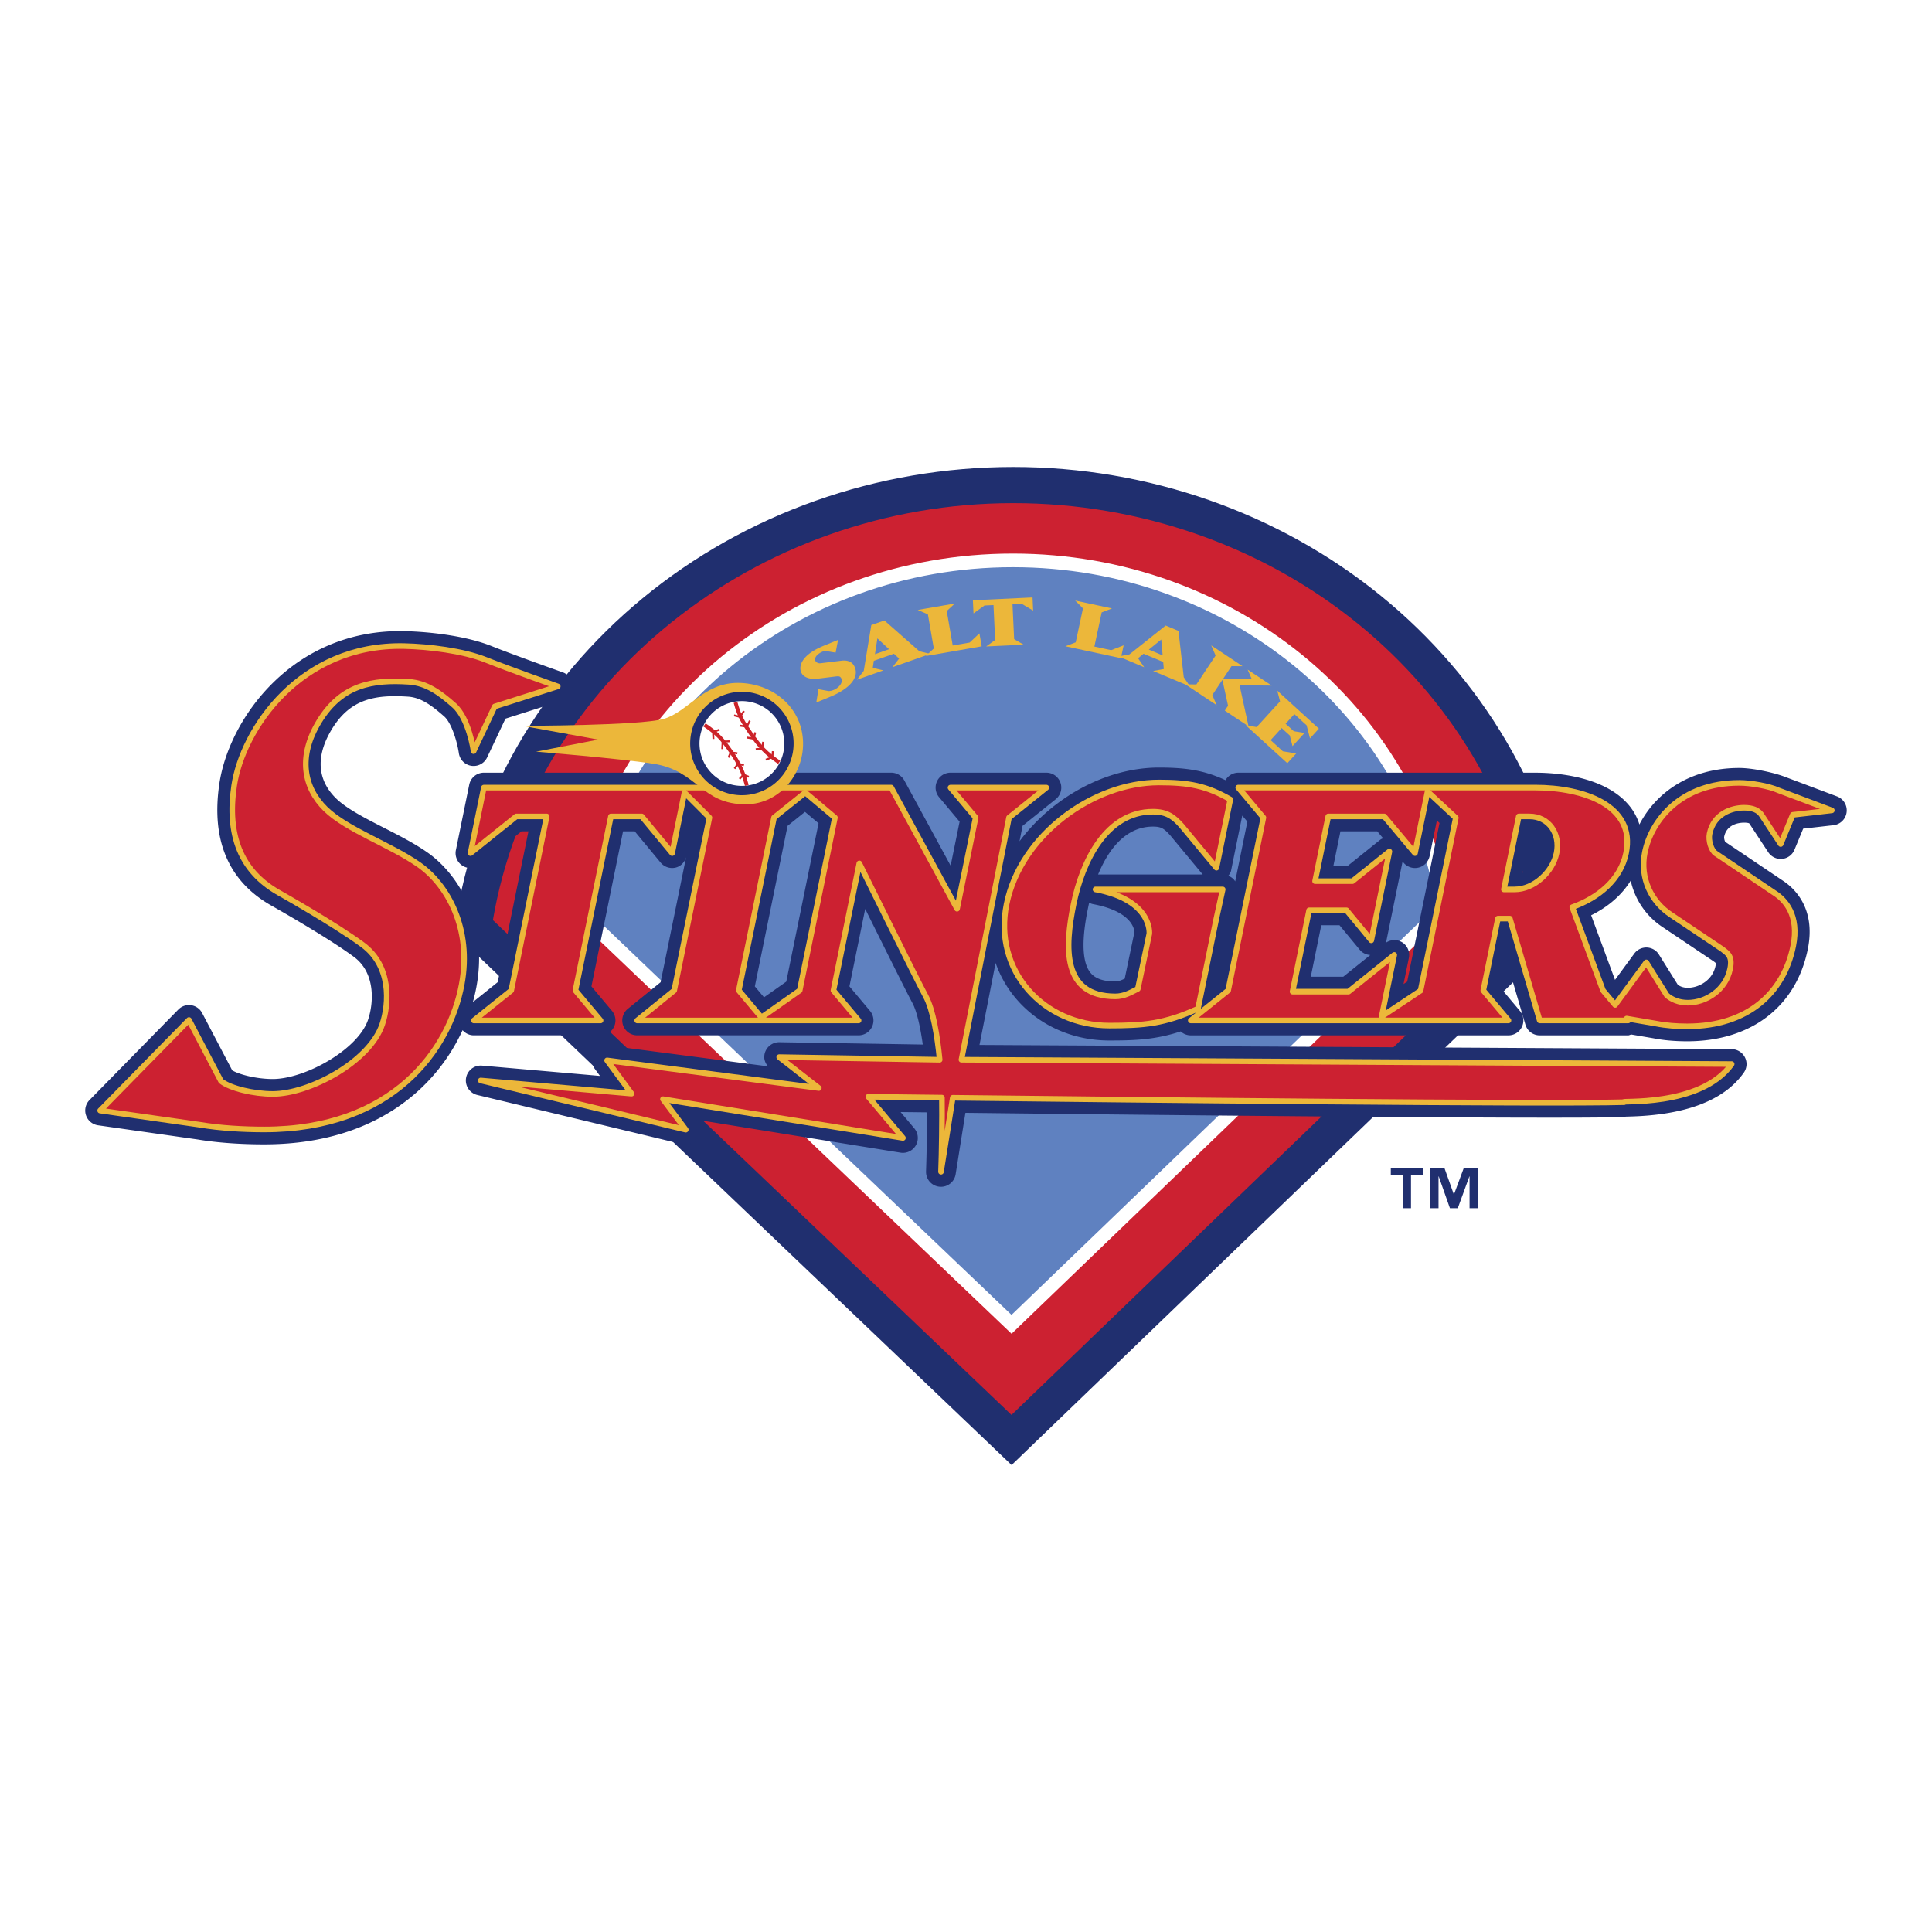 <svg xmlns="http://www.w3.org/2000/svg" width="2500" height="2500" viewBox="0 0 192.756 192.756"><path fill-rule="evenodd" clip-rule="evenodd" fill="#fff" d="M0 0h192.756v192.756H0V0z"/><path d="M156.643 91.448c-2.043-12.392-8.736-23.752-18.846-31.986-10.193-8.3-23.227-12.871-36.705-12.871-13.607 0-26.738 4.65-36.975 13.093-10.164 8.384-16.8 19.916-18.686 32.468l-.14.926 55.636 53.088 55.869-53.783-.153-.935z" fill-rule="evenodd" clip-rule="evenodd" fill="#202f6f"/><path d="M135.518 62.259c-9.549-7.777-21.775-12.061-34.426-12.061-25.735 0-47.863 17.827-51.915 41.602l51.739 49.369 51.975-50.032c-2.071-11.172-8.194-21.402-17.373-28.878z" fill-rule="evenodd" clip-rule="evenodd" fill="#cc2131"/><path d="M144.074 90.587c-3.236-19.643-21.264-34.678-43.016-34.678-21.954 0-40.112 15.313-43.103 35.221l42.966 40.999 43.153-41.542z" fill-rule="evenodd" clip-rule="evenodd" fill="#5f81c0" stroke="#fff" stroke-width="1.36" stroke-miterlimit="2.613"/><path d="M141.979 117.266h-1.203v3.275h-.812v-3.275h-1.203v-.711h3.219v.711h-.001zm5.453 3.275h-.814v-3.172h-.018l-1.156 3.172h-.785l-1.117-3.172h-.02v3.172h-.814v-3.986h1.412l.928 2.605h.018l.967-2.605h1.4v3.986h-.001z" fill-rule="evenodd" clip-rule="evenodd" fill="#202f6f"/><path d="M85.218 66.433c.441.805.049 1.806-1.549 2.684a7.361 7.361 0 0 1-.846.402l-1.38.568.213-1.327 1.02.189c.19-.006.424-.062.659-.19.458-.252.797-.718.588-1.1-.122-.222-.298-.188-.486-.176l-1.858.228c-.687.088-1.352-.088-1.603-.546-.305-.554-.117-1.524 1.408-2.361.298-.164.611-.299.894-.418l1.337-.545-.245 1.271-.947-.156c-.148-.019-.32.022-.543.146-.32.175-.7.52-.505.873.065.117.288.221.457.2l2.106-.256c.373-.051.979-.033 1.28.514zM87.294 65.27l.243-1.579 1.167 1.082-1.41.497zm1.892-.046l.518.481-.663.862 3.773-1.329-1.086-.263-3.491-3.072-1.308.461-.75 4.565-.68.885 2.637-.929-1.058-.257.103-.698 2.005-.706z" fill-rule="evenodd" clip-rule="evenodd" fill="#ecb73a"/><path fill-rule="evenodd" clip-rule="evenodd" fill="#ecb73a" d="M96.74 64.107l.977-.916.224 1.294-5.581.967.807-.75-.591-3.413-1.014-.435 3.702-.641-.807.75.595 3.437 1.688-.293zM101.18 63.764l.949.557-3.74.176.896-.643-.164-3.485-.9.042-1.094.788-.063-1.311 5.952-.28.06 1.311-1.15-.682-.91.043.164 3.484zM110.861 64.867l1.246-.485-.275 1.284-5.539-1.187 1.031-.395.725-3.386-.778-.782 3.674.788-1.029.394-.73 3.41 1.675.359z"/><path d="M114.619 64.81l1.238-1.007.141 1.585-1.379-.578zm1.432 1.235l.062.703-1.07.195 3.688 1.546-.627-.923-.529-4.621-1.277-.535-3.621 2.882-1.098.2 2.578 1.08-.611-.899.545-.449 1.96.821z" fill-rule="evenodd" clip-rule="evenodd" fill="#ecb73a"/><path fill-rule="evenodd" clip-rule="evenodd" fill="#ecb73a" d="M120.953 69.344l.436 1.013-3.129-2.08 1.103.011 1.918-2.885-.437-1.012 3.129 2.079-1.104-.011-.83 1.252 2.842.028-.402-.932 2.4 1.594-3.205-.031.894 4.099-2.369-1.574.324-.487-.564-2.578-1.006 1.514z"/><path fill-rule="evenodd" clip-rule="evenodd" fill="#ecb73a" d="M128.438 76.145l-4.149-3.787 1.088.18 2.334-2.56-.275-1.066 4.148 3.786-.885.969-.34-1.305-1.22-1.114-.875.958.818.745 1.072.177-1.199 1.314-.269-1.058-.817-.746-1.098 1.203 1.219 1.115 1.332.219-.884.97z"/><path d="M183.287 79.461l-5.305-1.994c-1.123-.41-3.137-.846-4.455-.846-5.045 0-8.375 2.567-9.963 5.64a5.544 5.544 0 0 0-.994-1.859c-2.439-2.986-7.377-3.309-9.389-3.309H123.54c-.531 0-1.01.292-1.273.745-2.201-1.031-4.121-1.257-6.643-1.257-5.33 0-10.691 3.035-13.906 7.355l.303-1.543 3.307-2.653a1.488 1.488 0 0 0-.931-2.648h-9.565a1.488 1.488 0 0 0-1.14 2.442l2.048 2.443-.895 4.392c-1.929-3.547-4.619-8.5-4.619-8.5a1.488 1.488 0 0 0-1.307-.777H48.275a1.49 1.49 0 0 0-1.458 1.19l-1.333 6.536a1.487 1.487 0 0 0 2.389 1.457l4.158-3.334h.692l-3.068 15.051-2.473 1.984c.14-.508.258-1.012.35-1.51.183-.994.267-1.945.267-2.854 0-5.051-2.587-8.75-5.121-10.537-1.3-.917-2.855-1.711-4.36-2.479-1.841-.939-3.745-1.911-4.806-2.955-1.013-.999-1.521-2.151-1.521-3.416 0-1.09.377-2.265 1.132-3.499 1.82-2.972 4.245-3.437 7.569-3.222 1.251.081 2.277.786 3.627 1.977.736.649 1.297 2.537 1.461 3.67a1.49 1.49 0 0 0 2.817.426l1.832-3.876 5.671-1.803a1.486 1.486 0 0 0 1.036-1.393v-.024c0-.629-.396-1.191-.991-1.402-.048-.017-4.851-1.719-7.108-2.622-2.517-1.008-6.125-1.429-8.662-1.487-11.16-.255-17.53 8.742-18.489 15.213-.836 5.647.906 9.741 5.18 12.165.061.033 5.539 3.118 8.251 5.125 2.223 1.647 1.93 4.713 1.406 6.264-1.008 2.992-6.299 5.916-9.512 5.916-1.591 0-3.318-.436-4.04-.861l-3.002-5.721a1.485 1.485 0 0 0-2.379-.349l-8.863 9.033a1.49 1.49 0 0 0 .852 2.516l9.952 1.416c1.889.316 4.195.486 6.634.486 10.85 0 17.074-5.479 19.788-11.393.277.318.68.514 1.12.514h12.643a1.486 1.486 0 0 0 1.14-2.441l-2.049-2.443c.246-1.201 2.752-13.494 3.154-15.469h1.164l2.586 3.122a1.49 1.49 0 0 0 1.507.495c.509-.127.881-.529 1.032-1.024l-2.541 12.462-3.276 2.656a1.492 1.492 0 0 0-.465 1.652c.21.594.771.99 1.402.99h22.088a1.487 1.487 0 0 0 1.139-2.443l-2.049-2.441 1.574-7.726c1.762 3.551 4.169 8.386 4.714 9.394.405.748.765 2.225 1.03 4.135-2.721-.043-14.304-.232-14.304-.232a1.488 1.488 0 0 0-1.512 1.486c0 .342.151.654.37.922l-15.861-2.07a1.486 1.486 0 0 0-1.391 2.356l.493.67c-4.01-.352-11.774-1.029-11.774-1.029a1.488 1.488 0 0 0-.476 2.928l20.456 4.91a1.486 1.486 0 0 0 1.538-2.336l-.072-.098 20.312 3.281a1.487 1.487 0 0 0 1.376-2.425l-1.368-1.627 2.638.031a178.383 178.383 0 0 1-.099 5.865l-.001.061a1.486 1.486 0 0 0 2.956.231l.972-6.111c18.21.211 58.148.639 65.769.426l.094-.045.324-.01c5.658-.133 9.52-1.605 11.473-4.377a1.479 1.479 0 0 0 .107-1.539 1.491 1.491 0 0 0-1.314-.807l-75.049-.422c.223-1.131.877-4.455 1.607-8.182a11.172 11.172 0 0 0 1.902 3.396c2.254 2.76 5.697 4.344 9.443 4.344 2.561 0 4.605-.08 7.123-.906a1.48 1.48 0 0 0 1.002.393h31.7a1.49 1.49 0 0 0 1.487-1.486c0-.344-.119-.684-.348-.957 0 0-1.436-1.709-2.049-2.441.107-.529.305-1.494.607-2.984.881 3.009 1.994 6.8 1.994 6.8a1.484 1.484 0 0 0 1.426 1.068h8.828c.107 0 .195-.064.299-.086l2.229.379c.951.193 2.127.299 3.357.299 6.361 0 10.861-3.434 12.035-9.184.857-4.201-1.484-6.203-2.531-6.868l.033.021s-5.535-3.727-5.742-3.865a1.11 1.11 0 0 1-.109-.447c0-.025.002-.047.006-.065.264-1.302 1.586-1.404 1.984-1.404.387 0 .508.066.518.073l1.895 2.879c.305.46.836.714 1.385.663a1.483 1.483 0 0 0 1.232-.913s.521-1.258.869-2.103l3.029-.345a1.488 1.488 0 0 0 .353-2.87zm-73.73 7.79c.947-2.293 2.627-4.781 5.475-4.781.781 0 1.094.162 1.754.913l3.209 3.868h-10.438zm-.983 3.241c.023-.124.057-.269.092-.427a1.4 1.4 0 0 0 .361.136c3.912.729 4.143 2.513 4.154 2.804l-.969 4.635c-.355.168-.643.281-.939.281-1.189 0-1.998-.285-2.473-.867-.527-.643-.695-1.686-.695-2.77 0-1.495.321-3.071.469-3.792zm43.328-3.42c.328-1.616.602-2.959.836-4.102.338.033.623.152.824.398.213.26.324.612.324 1.002 0 .145-.016.296-.047.448v.001c-.2.988-1.03 1.89-1.937 2.253zm-21.125 10.375l1.047-5.134h1.82c.6.725 2.023 2.451 2.023 2.451.264.32.648.492 1.049.52-1.172.941-2.26 1.812-2.699 2.164l-3.24-.001zm2.959-14.504h3.676l.578.69c-.104.048-.209.092-.301.166l-3.271 2.625h-1.393c.286-1.392.496-2.434.711-3.481zm4.549 11.111c.021-.111 1.412-6.925 1.65-8.1l.1.119a1.489 1.489 0 0 0 2.598-.66s.369-1.816.723-3.546c.115.105.176.163.266.247a31148.53 31148.53 0 0 1-3.227 15.823l-.365.244.533-2.609a1.485 1.485 0 0 0-.684-1.567 1.477 1.477 0 0 0-1.594.049zm-13.834-12.075c-.104.503-.621 3.042-1.215 5.957-.029-.043-.055-.089-.088-.13a1.457 1.457 0 0 0-.594-.426c.107-.16.227-.314.268-.51l1.119-5.498.51.607zm38.246 5.88a7.442 7.442 0 0 0 3.189 4.643c-.014-.008 4.857 3.26 5.104 3.426l.08.062.125.102a1.538 1.538 0 0 1-.033.263c-.289 1.426-1.641 2.195-2.762 2.195-.518 0-.818-.166-1.004-.303l-1.885-3.014a1.485 1.485 0 0 0-2.459-.091l-1.922 2.619c-.289-.781-1.742-4.717-2.381-6.443 1.731-.856 3.075-2.046 3.948-3.459zM75.31 98.412l3.266-16.015 1.738-1.396 1.353 1.14-3.221 15.8c-.49.346-1.301.916-2.22 1.562l-.916-1.091z" fill-rule="evenodd" clip-rule="evenodd" fill="#202f6f"/><path d="M41.821 86.293c-2.849-2.011-7.219-3.49-9.352-5.59-2.133-2.1-2.797-5.185-.614-8.75 2.24-3.659 5.346-4.161 8.933-3.929 1.784.115 3.119 1.114 4.515 2.345 1.488 1.312 1.949 4.575 1.949 4.575l2.109-4.461 6.288-2s-4.853-1.719-7.164-2.644c-2.31-.925-5.751-1.326-8.144-1.38-10.406-.238-16.149 8.314-16.983 13.943-.725 4.887.639 8.496 4.442 10.654 0 0 5.582 3.136 8.402 5.224 2.82 2.09 2.659 5.778 1.93 7.936-1.25 3.709-7.244 6.926-10.92 6.926-1.88 0-4.212-.539-5.159-1.281l-3.2-6.096L9.99 110.8l9.952 1.416c2.024.338 4.287.471 6.425.471 12.824 0 18.494-7.936 19.701-14.488 1.02-5.532-1.398-9.896-4.247-11.906z" fill-rule="evenodd" clip-rule="evenodd" fill="#cc2131" stroke="#ecb73a" stroke-width=".558" stroke-linecap="round" stroke-linejoin="round" stroke-miterlimit="2.613"/><path d="M100.668 81.573l3.729-2.993h-9.565l2.508 2.993-1.853 9.094-6.568-12.087H48.275l-1.333 6.537 4.565-3.661h3.037l-3.539 17.363-3.729 2.992h12.643l-2.509-2.992 3.541-17.363h3.078l3.032 3.661 1.23-6.035 2.488 2.491-3.515 17.246-3.69 2.992h22.088l-2.51-2.992 2.583-12.678s5.754 11.643 6.614 13.232c.744 1.371 1.171 3.977 1.402 6.357l-16.008-.262 3.952 3.084-21.125-2.758 2.441 3.318-15.049-1.314 20.456 4.91-2.276-3.043 23.945 3.867-3.454-4.109s2.809.035 7.341.086c.031 1.977-.017 5.531-.09 7.395l1.173-7.381c18.015.209 59.288.656 66.993.441-.826-.215 7.621.59 10.719-3.803l-76.846-.434 4.745-24.154zM79.785 98.818l-3.82 2.689-2.255-2.689 3.516-17.246 3.112-2.497 2.963 2.497-3.516 17.246z" fill-rule="evenodd" clip-rule="evenodd" fill="#cc2131"/><path d="M100.668 81.573l3.729-2.993h-9.565l2.508 2.993-1.853 9.094-6.568-12.087H48.275l-1.333 6.537 4.565-3.661h3.037l-3.539 17.363-3.729 2.992h12.643l-2.509-2.992 3.541-17.363h3.078l3.032 3.661 1.23-6.035 2.488 2.491-3.515 17.246-3.69 2.992h22.088l-2.51-2.992 2.583-12.678s5.754 11.643 6.614 13.232c.744 1.371 1.171 3.977 1.402 6.357l-16.008-.262 3.952 3.084-21.125-2.758 2.441 3.318-15.049-1.314 20.456 4.91-2.276-3.043 23.945 3.867-3.454-4.109s2.809.035 7.341.086c.031 1.977-.017 5.531-.09 7.395l1.173-7.381c18.015.209 59.288.656 66.993.441-.826-.215 7.621.59 10.719-3.803l-76.846-.434 4.745-24.154M79.785 98.818l-3.82 2.689-2.255-2.689 3.516-17.246 3.112-2.497 2.963 2.497-3.516 17.246z" fill="none" stroke="#ecb73a" stroke-width=".558" stroke-linecap="round" stroke-linejoin="round" stroke-miterlimit="2.613"/><path d="M110.68 102.322c3.367 0 5.492-.156 8.844-1.693l1.814-8.898.652-2.992h-12.689c5.711 1.065 5.367 4.422 5.367 4.422l-1.148 5.499c-.779.395-1.383.748-2.246.748-5.336 0-5.031-4.92-4.158-9.213.877-4.291 3.275-9.212 7.916-9.212 1.354 0 2.039.473 2.871 1.418l3.461 4.172 1.387-6.811c-2.387-1.379-4.17-1.693-7.125-1.693-6.568 0-13.793 5.236-15.197 12.126-1.359 6.655 3.682 12.127 10.251 12.127z" fill-rule="evenodd" clip-rule="evenodd" fill="#cc2131" stroke="#ecb73a" stroke-width=".558" stroke-linecap="round" stroke-linejoin="round" stroke-miterlimit="2.613"/><path d="M177.037 89.092l-5.848-3.937c-.471-.315-.762-1.299-.625-1.968.406-2.009 2.211-2.598 3.441-2.598.863 0 1.391.235 1.713.669l1.943 2.952 1.203-2.913 3.898-.445-5.305-1.993c-.947-.431-2.781-.751-3.932-.751-5.869 0-8.775 3.779-9.418 6.929-.529 2.598.672 4.96 2.592 6.221l5.162 3.463c.496.395 1.014.669.756 1.93-.439 2.166-2.455 3.387-4.219 3.387-.904 0-1.619-.316-2.107-.748l-2.041-3.27-3.107 4.24-1.209-1.443-3.068-8.307c2.656-.945 4.84-2.796 5.369-5.395.979-4.803-4.332-6.537-9.055-6.537h-29.64l2.51 2.993-3.516 17.246-3.73 2.992H150.5l-2.512-2.992 1.461-7.166h1.191l2.977 10.158h8.828l-.156-.186 2.934.5c.988.197 2.08.275 3.107.275 6.158 0 9.646-3.426 10.578-7.992.635-3.108-.818-4.645-1.871-5.314zm-35.307 9.744l-3.879 2.58 1.254-6.141-4.564 3.661h-5.584l1.654-8.111h3.734l2.469 2.993 1.807-8.859-3.682 2.953h-3.734l1.316-6.456h5.584l3.07 3.661 1.252-6.142 2.818 2.618-3.515 17.243zm13.567-13.719c-.385 1.891-2.256 3.623-4.188 3.623h-1.066l1.484-7.284h1.068c1.93 0 3.096 1.732 2.702 3.661z" fill-rule="evenodd" clip-rule="evenodd" fill="#cc2131"/><path d="M177.037 89.092l-5.848-3.937c-.471-.315-.762-1.299-.625-1.968.406-2.009 2.211-2.598 3.441-2.598.863 0 1.391.235 1.713.669l1.943 2.952 1.203-2.913 3.898-.445-5.305-1.993c-.947-.431-2.781-.751-3.932-.751-5.869 0-8.775 3.779-9.418 6.929-.529 2.598.672 4.96 2.592 6.221l5.162 3.463c.496.395 1.014.669.756 1.93-.439 2.166-2.455 3.387-4.219 3.387-.904 0-1.619-.316-2.107-.748l-2.041-3.27-3.107 4.24-1.209-1.443-3.068-8.307c2.656-.945 4.84-2.796 5.369-5.395.979-4.803-4.332-6.537-9.055-6.537h-29.64l2.51 2.993-3.516 17.246-3.73 2.992H150.5l-2.512-2.992 1.461-7.166h1.191l2.977 10.158h8.828l-.156-.186 2.934.5c.988.197 2.08.275 3.107.275 6.158 0 9.646-3.426 10.578-7.992.635-3.108-.818-4.645-1.871-5.314m-35.307 9.744l-3.879 2.58 1.254-6.141-4.564 3.661h-5.584l1.654-8.111h3.734l2.469 2.993 1.807-8.859-3.682 2.953h-3.734l1.316-6.456h5.584l3.07 3.661 1.252-6.142 2.818 2.618-3.515 17.243m13.567-13.719c-.385 1.891-2.256 3.623-4.188 3.623h-1.066l1.484-7.284h1.068c1.93 0 3.096 1.732 2.702 3.661z" fill="none" stroke="#ecb73a" stroke-width=".558" stroke-linecap="round" stroke-linejoin="round" stroke-miterlimit="2.613"/><path d="M74.465 80.242c3.351-.029 5.873-3.118 5.644-6.464-.229-3.344-3.113-5.621-6.464-5.645-3.464-.024-5.013 2.902-7.424 3.591-2.409.689-14.114.689-14.114.689l7.574 1.377-6.198 1.204s8.153.659 11.706 1.205c4.475.691 4.728 4.082 9.276 4.043z" fill-rule="evenodd" clip-rule="evenodd" fill="#ecb73a"/><path d="M70.268 77.002a4.695 4.695 0 1 1 7.503-5.646 4.695 4.695 0 0 1-7.503 5.646z" fill-rule="evenodd" clip-rule="evenodd" fill="#fff" stroke="#202f6f" stroke-width=".93" stroke-miterlimit="2.613"/><path d="M70.291 72.326c1.304.893 1.75 1.377 2.648 2.677.821 1.188 1.186 1.964 1.572 3.359m3.232-2.3c-1.303-.894-1.937-1.568-2.833-2.868-.823-1.19-1.144-1.724-1.529-3.118" fill="none" stroke="#cc2229" stroke-width=".382" stroke-miterlimit="2.613"/><path d="M71.179 73.731l-.038-.689.646-.249m.272 1.948l.037-.744.687-.04m-.093 1.624l.21-.516.667.094m-.282 1.528l.344-.497.591.152m-.435 1.371l.398-.421.518.209m2.406-2.557l-.049.601-.649.251m-.27-1.784l-.093.669-.646.069m-.037-1.682l-.192.629-.665-.114m.304-1.677l-.291.591-.728-.104m.433-1.455l-.383.59-.608-.155" fill="none" stroke="#cc2229" stroke-width=".191" stroke-miterlimit="2.613"/></svg>